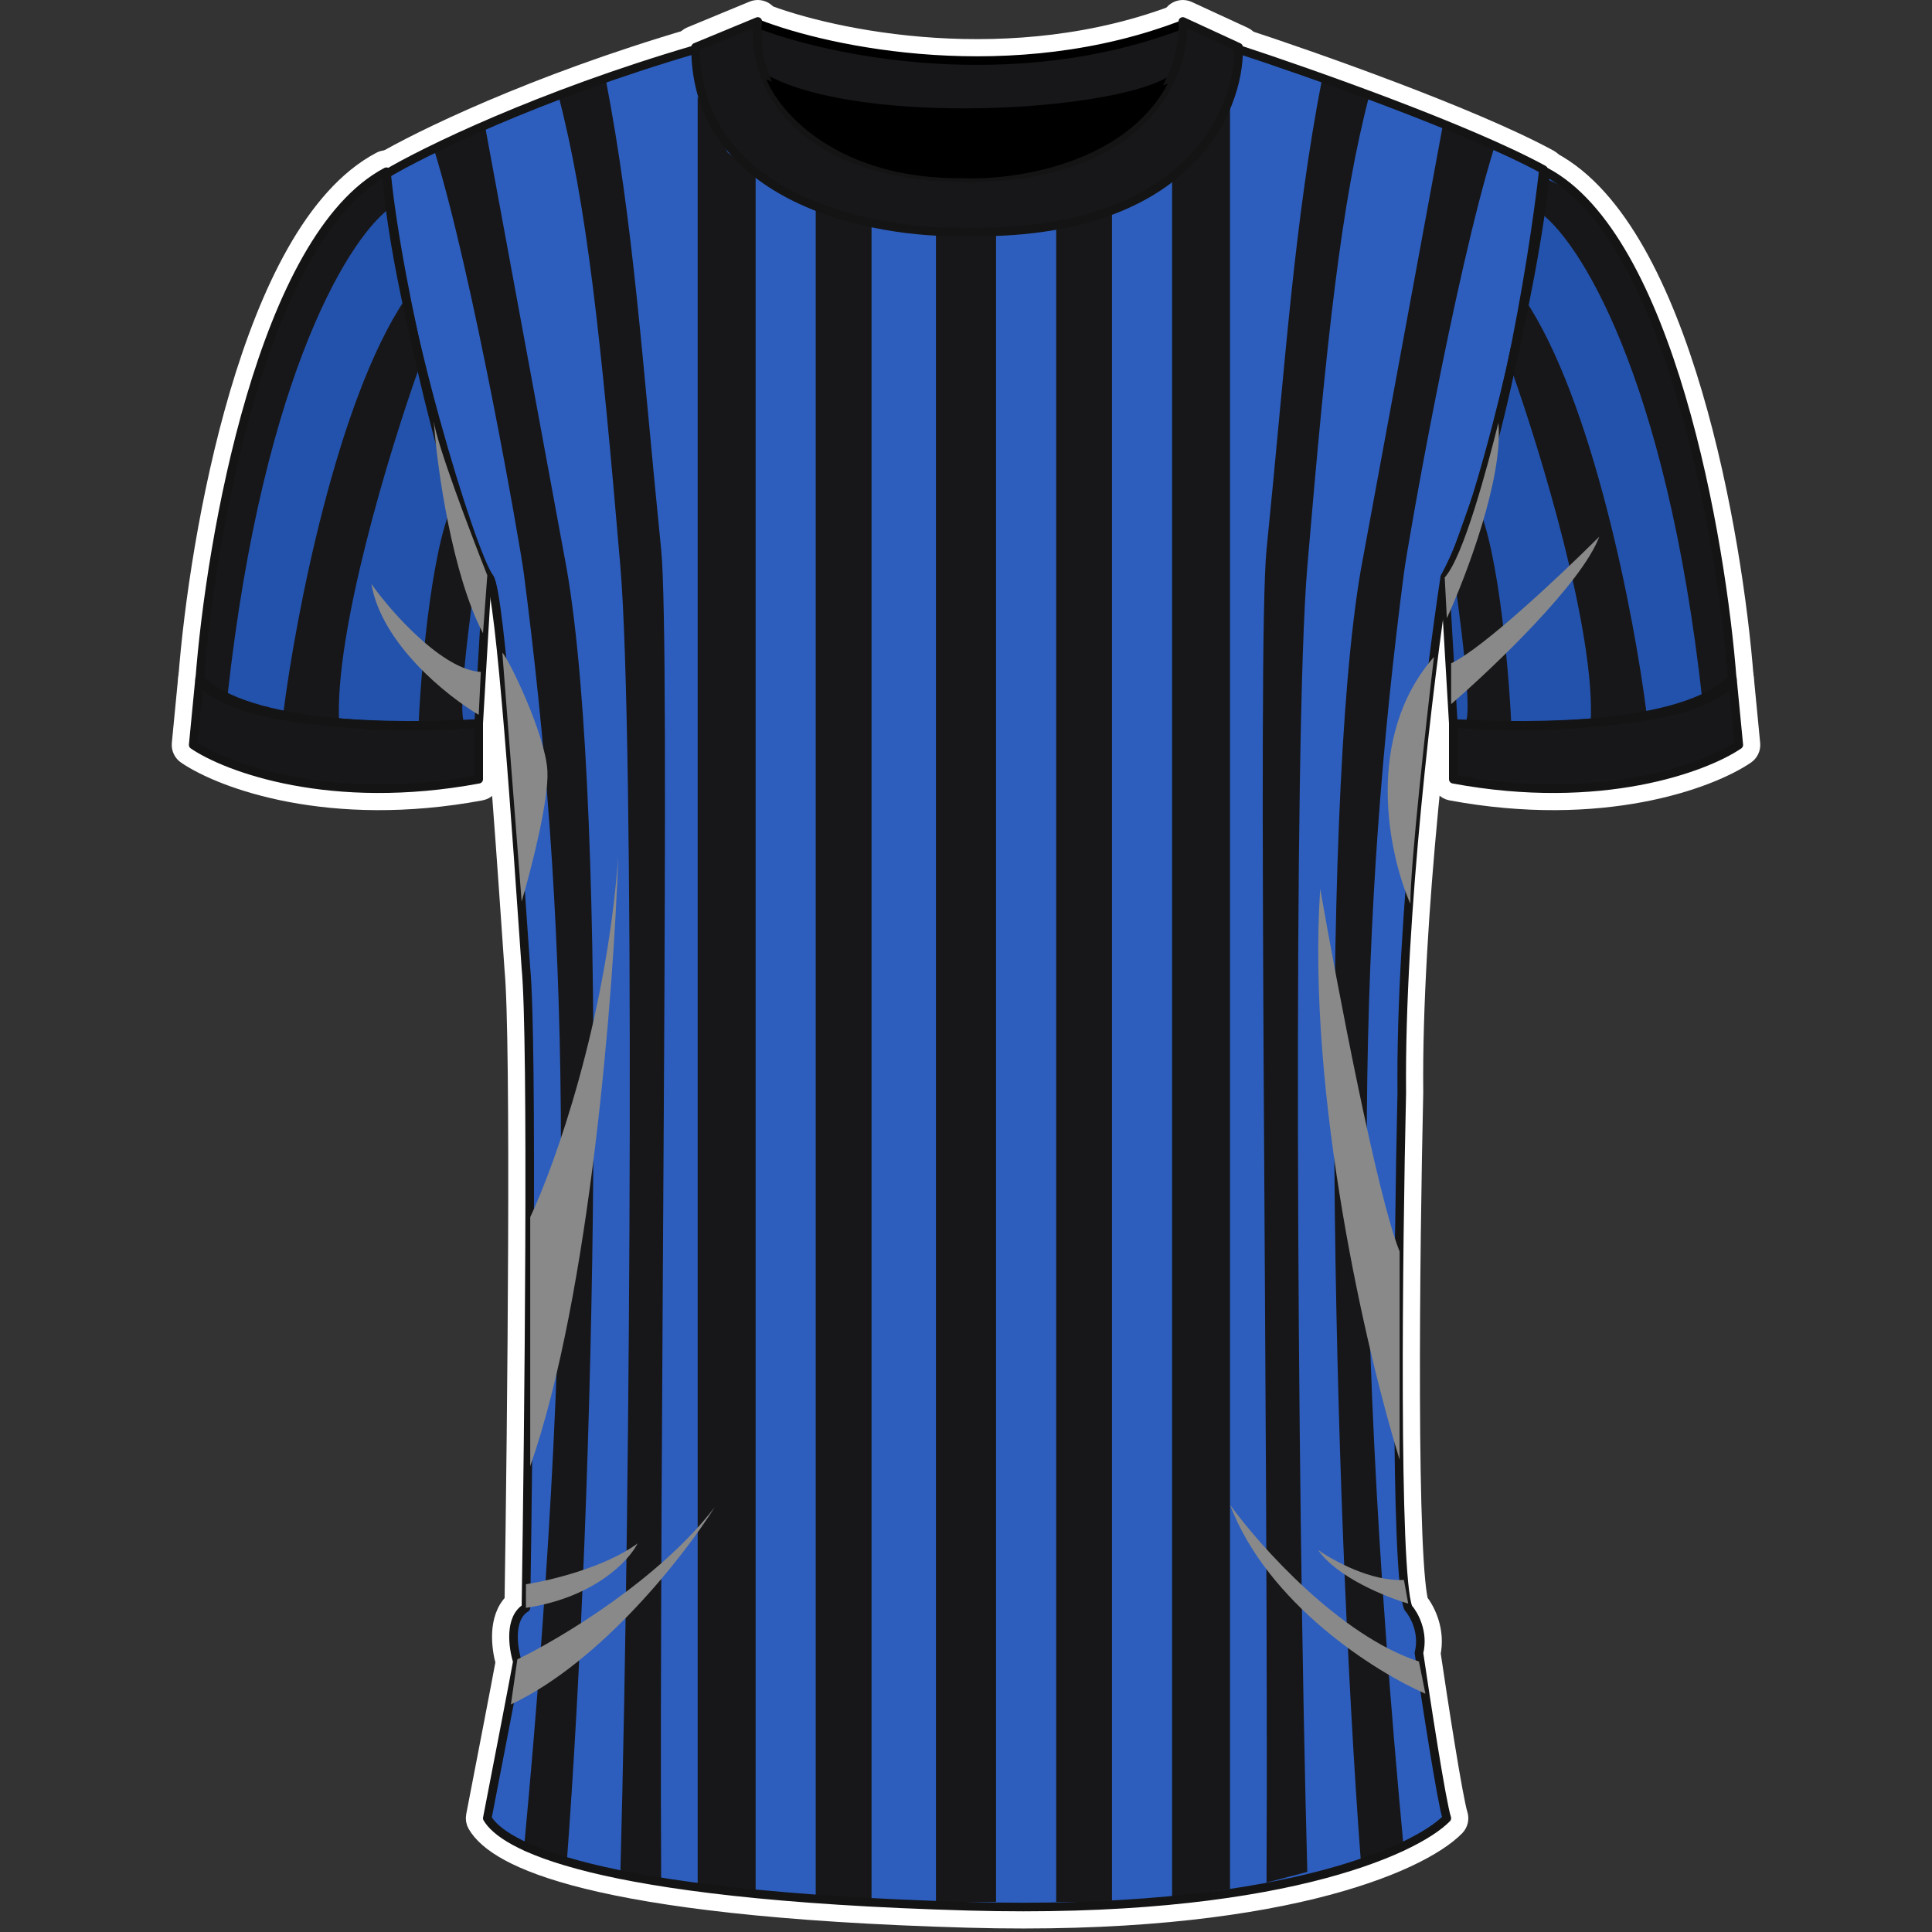 <svg width="450" height="450" viewBox="0 0 450 450" fill="none" xmlns="http://www.w3.org/2000/svg">
<rect x="0" y="0" width="450" height="450" fill="#333333" stroke="none"/>
<path d="M111.957 183.958C113.141 183.738 114 182.704 114 181.5V168.5C114 167.803 113.709 167.137 113.197 166.664C112.684 166.191 111.998 165.953 111.303 166.008C103.003 166.665 89.61 166.936 76.998 165.614C70.691 164.952 64.657 163.9 59.583 162.333C54.454 160.749 50.589 158.723 48.33 156.296C47.66 155.577 46.63 155.317 45.698 155.632C44.766 155.948 44.106 156.78 44.012 157.759L42.512 173.259C42.424 174.168 42.838 175.053 43.593 175.566C52.033 181.313 76.985 190.464 111.957 183.958Z" stroke="white" stroke-width="5" stroke-linejoin="round"/>
<path d="M338.043 183.958C336.859 183.738 336 182.704 336 181.5V168.5C336 167.803 336.291 167.137 336.803 166.664C337.316 166.191 338.002 165.953 338.697 166.008C346.997 166.665 360.39 166.936 373.002 165.614C379.309 164.952 385.343 163.9 390.417 162.333C395.546 160.749 399.411 158.723 401.67 156.296C402.34 155.577 403.371 155.317 404.302 155.632C405.234 155.948 405.894 156.78 405.988 157.759L407.488 173.259C407.576 174.168 407.162 175.053 406.407 175.566C397.967 181.313 373.015 190.464 338.043 183.958Z" stroke="white" stroke-width="5" stroke-linejoin="round"/>
<path d="M44.007 158.312C43.96 158.931 44.146 159.545 44.527 160.035C47.121 163.371 51.723 165.605 56.895 167.175C62.168 168.776 68.49 169.819 75.025 170.475C88.106 171.788 102.399 171.584 111.659 170.995C112.919 170.915 113.922 169.907 113.996 168.647L115.996 134.647C116.026 134.135 115.898 133.626 115.629 133.19C113.803 130.222 111.567 124.607 109.184 117.21C106.825 109.885 104.388 101.024 102.116 91.719C97.567 73.085 93.723 52.843 92.489 39.765C92.411 38.934 91.923 38.197 91.189 37.801C90.455 37.404 89.571 37.4 88.833 37.789C81.028 41.909 74.57 49.612 69.23 59.031C63.87 68.487 59.502 79.911 55.99 91.805C48.965 115.593 45.267 141.6 44.007 158.312Z" stroke="white" stroke-width="5" stroke-linejoin="round"/>
<path d="M405.993 158.312C406.04 158.931 405.854 159.545 405.473 160.035C402.879 163.371 398.277 165.605 393.104 167.175C387.832 168.776 381.51 169.819 374.975 170.475C361.894 171.788 347.601 171.584 338.341 170.995C337.081 170.915 336.078 169.907 336.004 168.647L334.004 134.647C333.974 134.135 334.102 133.626 334.371 133.19C336.197 130.222 338.433 124.607 340.816 117.21C343.175 109.885 345.612 101.024 347.884 91.719C352.433 73.085 356.277 52.843 357.511 39.765C357.589 38.934 358.077 38.197 358.811 37.801C359.545 37.404 360.429 37.4 361.167 37.789C368.973 41.909 375.43 49.612 380.77 59.031C386.13 68.487 390.498 79.911 394.01 91.805C401.035 115.593 404.733 141.6 405.993 158.312Z" stroke="white" stroke-width="5" stroke-linejoin="round"/>
<path d="M88.72 38.353C87.904 38.839 87.434 39.745 87.507 40.692C88.776 57.188 93.829 79.625 99.027 98.477C101.632 107.924 104.288 116.522 106.55 123.088C107.681 126.368 108.721 129.165 109.614 131.317C110.415 133.246 111.206 134.935 111.932 135.912C111.969 136.006 112.022 136.164 112.088 136.403C112.23 136.913 112.389 137.641 112.562 138.596C112.906 140.497 113.271 143.117 113.65 146.315C114.405 152.699 115.197 161.235 115.973 170.6C117.346 187.165 118.663 206.236 119.641 220.402C119.769 222.248 119.891 224.01 120.006 225.673C120.007 225.694 120.009 225.716 120.011 225.737C120.796 233.98 120.967 260.401 120.85 290.29C120.736 319.533 120.349 351.89 120.019 373.243C117.9 375.17 117.248 378.007 117.128 380.334C117 382.836 117.438 385.361 117.936 387.146C117.17 391.385 113.101 412.429 111.046 423.024C110.93 423.619 111.035 424.236 111.341 424.76C112.53 426.799 114.833 428.951 118.771 431.082C122.729 433.223 128.493 435.427 136.838 437.489C153.524 441.614 180.851 445.247 225.43 446.499C261.207 447.504 287.436 444.283 305.732 439.803C323.903 435.354 334.539 429.591 338.787 425.248C339.442 424.578 339.668 423.598 339.372 422.709C339.139 422.01 338.717 420.055 338.171 417.104C337.64 414.237 337.025 410.619 336.392 406.747C335.162 399.214 333.877 390.763 333.042 385.1C334.147 379.838 331.847 375.323 330.215 373.254C329.988 372.466 329.718 370.858 329.471 368.31C329.197 365.479 328.973 361.79 328.796 357.43C328.443 348.716 328.277 337.439 328.237 325.242C328.158 300.854 328.583 272.877 328.999 254.557C329 254.53 329 254.503 329 254.475C328.604 214.125 335.394 158.515 338.908 135.296C345.193 123.351 350.306 105.002 354.157 87.075C358.064 68.885 360.726 50.853 361.984 39.782C362.099 38.772 361.59 37.792 360.697 37.305C342.864 27.578 305.58 14.447 289.276 9.123C288.835 8.979 288.362 8.961 287.912 9.07L286.496 9.413C245.773 19.276 203.27 19.159 162.602 9.074C162.172 8.967 161.721 8.976 161.296 9.101C124.322 19.952 97.59 33.064 88.72 38.353ZM111.901 135.839C111.901 135.839 111.904 135.843 111.908 135.854C111.904 135.845 111.901 135.84 111.901 135.839Z" stroke="white" stroke-width="5" stroke-linejoin="round"/>
<path d="M177.416 3.174C176.701 2.892 175.896 2.955 175.233 3.345C174.57 3.735 174.124 4.407 174.022 5.17C173.142 11.772 175.091 17.47 176.305 19.697C176.538 20.124 176.891 20.474 177.32 20.704C183.303 23.909 191.538 25.992 200.546 27.234C209.599 28.483 219.63 28.908 229.332 28.687C239.034 28.466 248.466 27.597 256.326 26.237C264.065 24.897 270.651 23.023 274.368 20.592C274.59 20.448 274.787 20.268 274.952 20.062C275.658 19.18 276.135 17.957 276.48 16.874C276.849 15.713 277.163 14.379 277.427 13.049C277.956 10.385 278.316 7.549 278.489 5.737C278.571 4.873 278.2 4.028 277.507 3.505C276.815 2.982 275.9 2.856 275.092 3.171C235.869 18.468 193.553 9.531 177.416 3.174Z" fill="white" stroke="white" stroke-width="5" stroke-linejoin="round"/>
<path d="M161.044 8.69C160.109 9.077 159.5 9.989 159.5 11C159.5 30.04 170.75 41.643 184.34 48.284C197.803 54.862 213.823 56.749 224.501 56.501C250.949 57.1 267.717 49.929 277.845 40.327C287.939 30.757 291.181 19.009 290.999 10.944C290.978 9.989 290.415 9.13 289.548 8.73L276.548 2.73C275.751 2.363 274.821 2.439 274.095 2.932C273.37 3.424 272.956 4.261 273.004 5.137C273.302 10.579 271.366 18.995 264.374 26.053C257.426 33.066 245.223 38.995 224.524 39C204.006 38.605 192.373 32.597 186.028 25.695C179.645 18.753 178.312 10.588 178.98 5.314C179.092 4.431 178.725 3.554 178.017 3.013C177.31 2.472 176.367 2.349 175.544 2.69L161.044 8.69Z" fill="white" stroke="white" stroke-width="5" stroke-linejoin="round"/>
<path d="M179.481 16.201C178.55 15.803 177.472 16.007 176.749 16.715C176.027 17.424 175.803 18.499 176.182 19.437C179.751 28.266 194.331 44.388 224.464 44.001C230.574 44.253 240.233 43.415 249.702 40.097C259.204 36.767 268.805 30.83 274.207 20.674C274.687 19.771 274.569 18.667 273.909 17.886C273.249 17.105 272.18 16.805 271.209 17.128C261.729 20.288 246.1 23.207 229.109 23.739C212.104 24.27 194.013 22.401 179.481 16.201Z" fill="black" stroke="white" stroke-width="5" stroke-linejoin="round"/>
<path d="M111.5 168.5V181.5C77.1 187.9 52.833 178.833 45 173.5L46.5 158C57.3 169.6 94.667 169.833 111.5 168.5Z" fill="#171719" stroke="black" stroke-linejoin="round"/>
<path d="M338.5 168.5V181.5C372.9 187.9 397.167 178.833 405 173.5L403.5 158C392.7 169.6 355.333 169.833 338.5 168.5Z" fill="#171719" stroke="black" stroke-linejoin="round"/>
<path d="M90 40C61.2 55.2 49 125.333 46.5 158.5C54.9 169.3 93.167 169.667 111.5 168.5L113.5 134.5C105.5 121.5 92.5 66.5 90 40Z" fill="#2352AC" stroke="black" stroke-linejoin="round"/>
<path d="M360 40C388.8 55.2 401 125.333 403.5 158.5C395.1 169.3 356.833 169.667 338.5 168.5L336.5 134.5C344.5 121.5 357.5 66.5 360 40Z" fill="#2352AC" stroke="black" stroke-linejoin="round"/>
<path d="M162 11.5C125.2 22.3 98.667 35.333 90 40.5C92.5 73 110 129.5 114 134.5C116.573 137.716 120.5 196.667 122.5 225.5C124.1 242.3 123.167 331.833 122.5 374.5C118.5 376.9 119.5 383.833 120.5 387C120.1 389.4 115.667 412.333 113.5 423.5C117 429.5 136.5 441.5 225.5 444C296.7 446 329.5 431.167 337 423.5C335.8 419.9 332.167 396.333 330.5 385C331.7 380.2 329.333 376 328 374.5C324.8 366.5 325.667 291.167 326.5 254.5C326.1 213.7 333 157.5 336.5 134.5C348.9 111.3 357 61.5 359.5 39.5C341.9 29.9 304.833 16.833 288.5 11.5L287.084 11.843C245.97 21.8 203.059 21.683 162 11.5Z" fill="#2D5EBE" stroke="black" stroke-linejoin="round"/>
<path d="M176.5 5L162 11C162 46.6 203.667 54.5 224.5 54C276.5 55.2 288.833 25.833 288.5 11L275.5 5C276.167 17.167 266.9 41.5 224.5 41.5C182.5 40.7 175 16.833 176.5 5Z" fill="#FDD945" stroke="black" stroke-linejoin="round"/>
<path d="M276 5.5C236 21.1 193 12 176.5 5.5C175.7 11.5 177.5 16.667 178.5 18.5C200.9 30.5 260 27 273 18.5C274.6 16.5 275.667 9 276 5.5Z" fill="#FDD945" stroke="black" stroke-linejoin="round"/>
<path d="M224.5 41.5C195.3 41.9 181.667 26.333 178.5 18.5C208.5 31.3 252.5 26 272 19.5C262 38.3 236.167 42 224.5 41.5Z" fill="black" stroke="black" stroke-linejoin="round"/>
<path d="M53 162C61.4 86 82.167 54 91.5 48L90 40.5C63.2 48.9 49.5 121.667 46 157L53 162Z" fill="#171719"/>
<path d="M396.5 163C388.1 87 367.333 55 358 49L359.5 41.5C386.3 49.9 400 122.667 403.5 158L396.5 163Z" fill="#171719"/>
<path d="M94.5 69.5C78.5 93.1 68.833 143.667 66 166L79 168.5C77.8 147.3 90.833 104.667 97.5 86L94.5 69.5Z" fill="#171719"/>
<path d="M106.5 115.5C100.9 123.9 98.167 154.333 97.5 168.5H108.5C106.1 168.5 109.5 142.5 111.5 129.5L106.5 115.5Z" fill="#171719"/>
<path d="M355 69.5C371 93.1 380.667 143.667 383.5 166L370.5 168.5C371.7 147.3 358.667 104.667 352 86L355 69.5Z" fill="#171719"/>
<path d="M343 115.5C348.6 123.9 351.333 154.333 352 168.5H341C343.4 168.5 340 142.5 338 129.5L343 115.5Z" fill="#171719"/>
<path d="M122 133.5C121.169 127.104 110.167 64 101 34.5L113 29.5L132 132.5C142 190 138.5 348 132 434L122 431C135 292.5 132 210.5 122 133.5Z" fill="#171719"/>
<path d="M327 133.5C327.831 127.104 338.833 64 348 34.5L336 29.5L317 132.5C307 190 310.5 348 317 434L327 431C314 292.5 317 210.5 327 133.5Z" fill="#171719"/>
<path d="M232 54H218V443H232V54Z" fill="#171719"/>
<path d="M203 51.5V443H190V46L203 51.5Z" fill="#171719"/>
<path d="M246 51.5V443H259V46L246 51.5Z" fill="#171719"/>
<path d="M176 41V441L162.5 439V22.5L169.5 35.5L176 41Z" fill="#171719"/>
<path d="M273 41.5V442L286.5 440V24.5L279 34.5L273 41.5Z" fill="#171719"/>
<path d="M144.5 132C147.811 171 147 344 144.5 436L154 438.5C153.5 336 156.225 150 154 128C149.5 83.5 147.667 52.5 141 18L130 22C136.667 47.333 140 79 144.5 132Z" fill="#171719"/>
<path d="M304.5 132C301.189 171 302 344 304.5 436L295 438.5C295.5 336 292.775 150 295 128C299.5 83.5 301.333 52.5 308 18L319 22C312.333 47.333 309 79 304.5 132Z" fill="#171719"/>
<path d="M162 11.5C125.2 22.3 98.667 35.333 90 40.5C92.5 73 110 129.5 114 134.5C116.573 137.716 120.5 196.667 122.5 225.5C124.1 242.3 123.167 331.833 122.5 374.5C118.5 376.9 119.5 383.833 120.5 387C120.1 389.4 115.667 412.333 113.5 423.5C117 429.5 136.5 441.5 225.5 444C296.7 446 329.5 431.167 337 423.5C335.8 419.9 332.167 396.333 330.5 385C331.7 380.2 329.333 376 328 374.5C324.8 366.5 325.667 291.167 326.5 254.5C326.1 213.7 333 157.5 336.5 134.5C348.9 111.3 357 61.5 359.5 39.5C341.9 29.9 304.833 16.833 288.5 11.5L287.084 11.843C245.97 21.8 203.059 21.683 162 11.5Z" stroke="#141414" stroke-width="2" stroke-linejoin="round"/>
<path d="M276 5.5C236 21.1 193 12 176.5 5.5C175.7 11.5 177.5 16.667 178.5 18.5C200.9 30.5 260 27 273 18.5C274.6 16.5 275.667 9 276 5.5Z" fill="#171719" stroke="black" stroke-width="2" stroke-linejoin="round"/>
<path d="M176.5 5L162 11C162 46.6 203.667 54.5 224.5 54C276.5 55.2 288.833 25.833 288.5 11L275.5 5C276.167 17.167 266.9 41.5 224.5 41.5C182.5 40.7 175 16.833 176.5 5Z" fill="#171719" stroke="#141414" stroke-width="2" stroke-linejoin="round"/>
<path d="M111.5 168.5V181.5C77.1 187.9 52.833 178.833 45 173.5L46.5 158C57.3 169.6 94.667 169.833 111.5 168.5Z" stroke="#141414" stroke-width="2" stroke-linejoin="round"/>
<path d="M338.5 168.5V181.5C372.9 187.9 397.167 178.833 405 173.5L403.5 158C392.7 169.6 355.333 169.833 338.5 168.5Z" stroke="#141414" stroke-width="2" stroke-linejoin="round"/>
<path d="M90 40C61.2 55.2 49 125.333 46.5 158.5C54.9 169.3 93.167 169.667 111.5 168.5L113.5 134.5C105.5 121.5 92.5 66.5 90 40Z" stroke="#141414" stroke-width="2" stroke-linejoin="round"/>
<path d="M360 40C388.8 55.2 401 125.333 403.5 158.5C395.1 169.3 356.833 169.667 338.5 168.5L336.5 134.5C344.5 121.5 357.5 66.5 360 40Z" stroke="#141414" stroke-width="2" stroke-linejoin="round"/>
<path d="M224.5 41.5C195.3 41.9 181.667 26.333 178.5 18.5C208.5 31.3 252.5 26 272 19.5C262 38.3 236.167 42 224.5 41.5Z" fill="black"/>
<g style="mix-blend-mode:multiply">
<path d="M144 199.5C141.2 237.9 129.167 271.5 123.5 283.5V341.5C137.5 301.5 143 230.167 144 199.5Z" fill="#898989"/>
<path d="M307.5 207C304.3 255.4 318.5 315.833 326 340V291.5C320.8 278.7 311.5 229.833 307.5 207Z" fill="#898989"/>
<path d="M148.5 359.5C140.9 365.1 128 368.167 122.5 369V374.5C138.5 372.1 146.5 363.5 148.5 359.5Z" fill="#898989"/>
<path d="M166.5 351C153.7 367.8 130.5 381.667 120.5 386.5L119 397C140.2 387 159.5 362.167 166.5 351Z" fill="#898989"/>
<path d="M286.5 350.5C295.3 373.7 320.5 389.5 332 394.5L330.5 387C312.1 381 293.5 360.167 286.5 350.5Z" fill="#898989"/>
<path d="M307 361C311.4 367.4 322.833 372 328 373.5L327 368C319.4 368.4 310.5 363.5 307 361Z" fill="#898989"/>
<path d="M127.5 179.5C127.9 186.3 123.667 202.667 121.5 210L117 152C118.5 153.5 127 171 127.5 179.5Z" fill="#898989"/>
<path d="M328.5 210.5C323.5 199.167 317.6 171.8 334 153C332.167 168.333 328.5 201.3 328.5 210.5Z" fill="#898989"/>
<path d="M86.5 136C88.9 150 104.167 162.167 111.5 166.5L112 156.5C103.2 156.1 91.167 142.667 86.5 136Z" fill="#898989"/>
<path d="M101 97.5C101.01 97.666 101.021 97.836 101.033 98.01C101.604 103.094 109.486 123.884 113.5 134L112.5 147.5C105.411 134.109 101.779 109.116 101.033 98.01C101.011 97.817 101 97.646 101 97.5Z" fill="#898989"/>
<path d="M372.5 125C368.5 135.8 347.833 155.5 338 164V154.5C345.6 150.9 364.167 133.333 372.5 125Z" fill="#898989"/>
<path d="M337 144L336.5 134.5C340.9 129.7 346.5 108.5 349 98.5C350.2 111.3 341.5 134.167 337 144Z" fill="#898989"/>
</g>
</svg>
